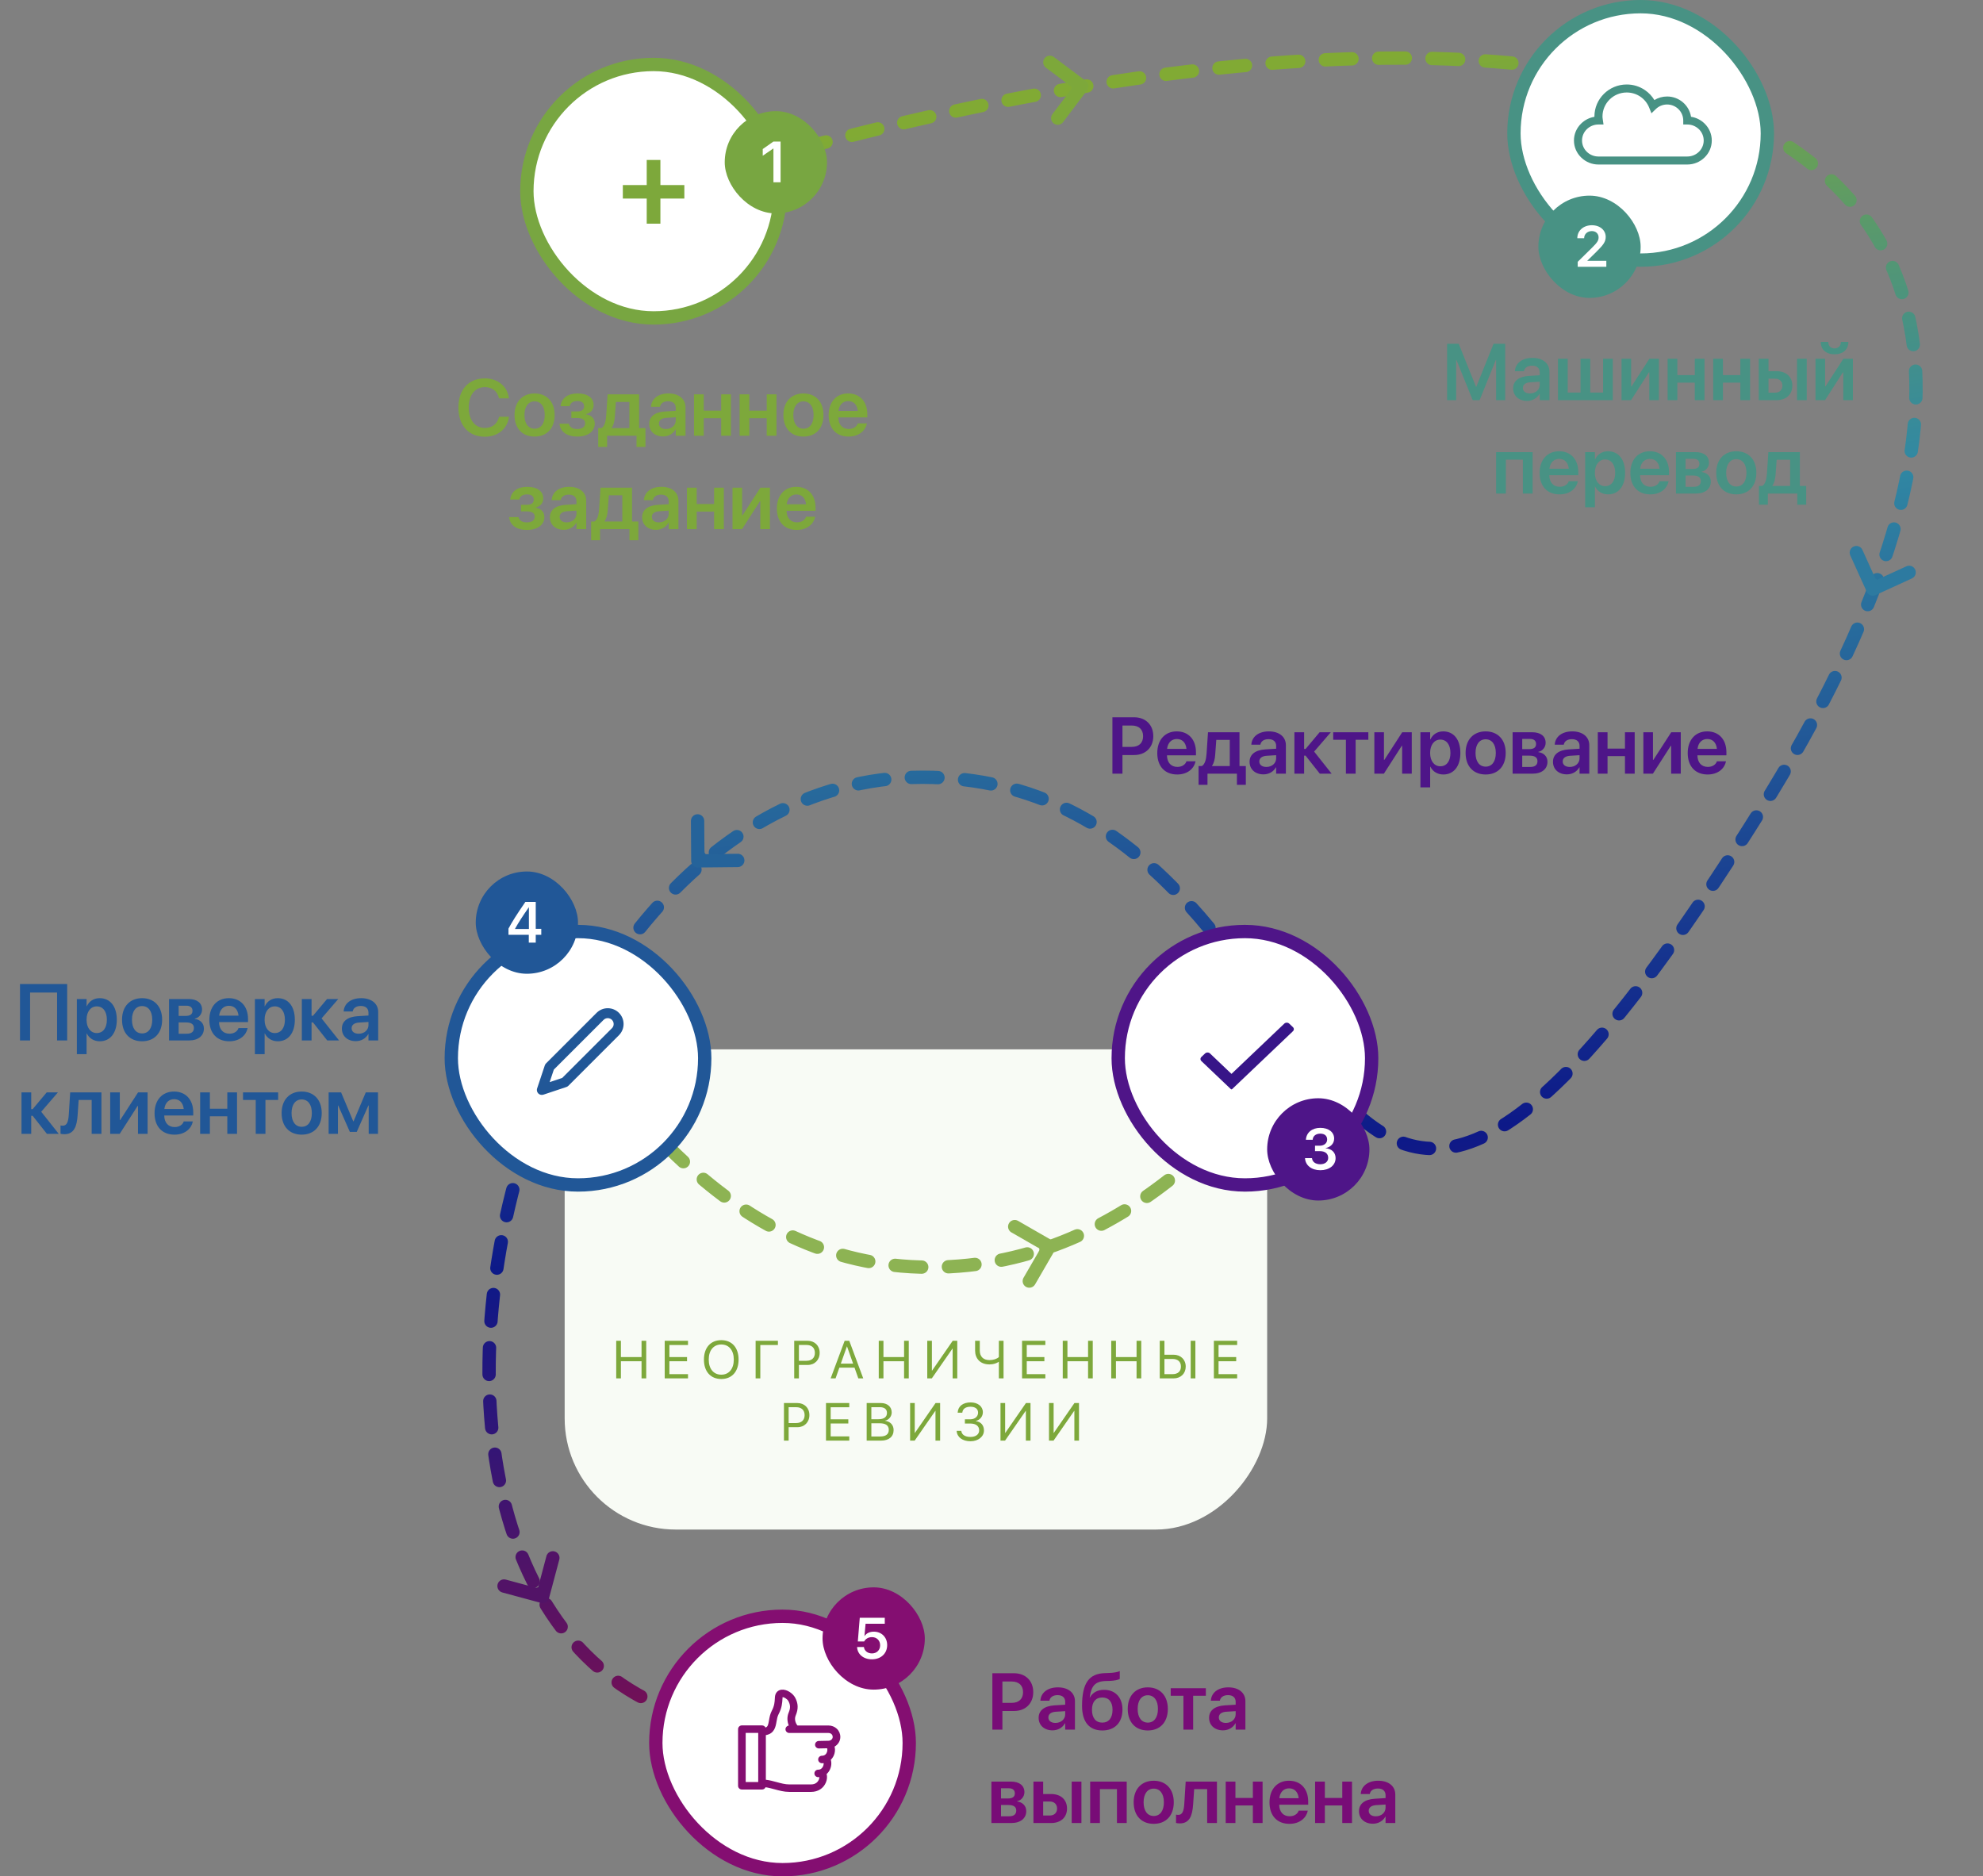 <svg width="446" height="422" viewBox="0 0 446 422" fill="none" xmlns="http://www.w3.org/2000/svg">
<rect x="0" y="0" width="446" height="422" fill="#808080" stroke="none"/>
<rect width="158" height="108" rx="25" transform="matrix(-1 0 0 1 285 236)" fill="#F8FBF5"/>
<path d="M178.926 388.804C64.926 393.804 104.926 174.804 207.426 174.804C309.926 174.804 286.353 357.609 395.926 182.304C505.5 7 340 -18 146.426 43.304" stroke="url(#paint0_linear)" stroke-width="3" stroke-linecap="round" stroke-linejoin="round" stroke-dasharray="6 6"/>
<path d="M296 231C283 245.5 256.235 285 209.206 285C162.176 285 138.088 242.01 127 231" stroke="#8DB353" stroke-width="3" stroke-linecap="round" stroke-linejoin="round" stroke-dasharray="6 6"/>
<rect x="118.5" y="14.5" width="57" height="57" rx="28.5" fill="white" stroke="#78A641" stroke-width="3"/>
<rect x="163" y="25" width="23" height="23" rx="11.5" fill="#78A641"/>
<rect x="147.5" y="363.5" width="57" height="57" rx="28.5" fill="white" stroke="#840E71" stroke-width="3"/>
<rect x="101.5" y="209.5" width="57" height="57" rx="28.5" fill="white" stroke="#215797" stroke-width="3"/>
<rect x="251.5" y="209.5" width="57" height="57" rx="28.5" fill="white" stroke="#4F1588" stroke-width="3"/>
<rect x="340.5" y="1.5" width="57" height="57" rx="28.5" fill="white" stroke="#489284" stroke-width="3"/>
<path d="M109.054 98.22C111.972 98.22 114.125 96.418 114.459 93.816L114.468 93.728H112.244L112.227 93.816C111.805 95.381 110.68 96.251 109.054 96.251C106.848 96.251 105.424 94.476 105.424 91.654V91.645C105.424 88.833 106.839 87.066 109.054 87.066C110.715 87.066 111.822 87.972 112.191 89.422L112.235 89.589H114.468L114.45 89.501C114.125 86.917 111.972 85.098 109.054 85.098C105.415 85.098 103.104 87.594 103.104 91.645V91.654C103.104 95.706 105.415 98.22 109.054 98.22ZM120.233 98.185C122.967 98.185 124.742 96.365 124.742 93.342V93.324C124.742 90.318 122.94 88.49 120.233 88.49C117.518 88.49 115.725 90.336 115.725 93.324V93.342C115.725 96.356 117.491 98.185 120.233 98.185ZM120.242 96.418C118.854 96.418 117.957 95.302 117.957 93.342V93.324C117.957 91.391 118.862 90.266 120.233 90.266C121.613 90.266 122.519 91.382 122.519 93.324V93.342C122.519 95.293 121.631 96.418 120.242 96.418ZM129.84 98.185C132.213 98.185 133.769 97.033 133.769 95.284V95.267C133.769 94.168 133.092 93.43 131.835 93.184V93.113C132.872 92.885 133.514 92.111 133.514 91.118V91.101C133.514 89.483 132.16 88.49 129.928 88.49C127.713 88.49 126.315 89.51 126.087 91.285L126.078 91.347H128.144L128.152 91.285C128.293 90.591 128.926 90.186 129.884 90.186C130.824 90.186 131.378 90.617 131.378 91.356V91.373C131.378 92.138 130.851 92.533 129.796 92.533H128.504V94.01H129.813C131.009 94.01 131.598 94.405 131.598 95.223V95.24C131.598 96.014 130.921 96.488 129.831 96.488C128.82 96.488 128.17 96.11 127.968 95.381L127.941 95.293H125.832L125.841 95.363C126.034 97.121 127.546 98.185 129.84 98.185ZM136.546 100.505V98H143.164V100.505H145.168V96.286H143.744V88.684H136.66L136.335 93.544C136.247 94.801 135.966 95.882 135.28 96.286H134.542V100.505H136.546ZM141.556 96.286H137.557V96.242C138.005 95.618 138.216 94.722 138.286 93.658L138.523 90.397H141.556V96.286ZM149.141 98.158C150.362 98.158 151.399 97.543 151.944 96.567H151.988V98H154.177V91.593C154.177 89.721 152.683 88.49 150.345 88.49C147.98 88.49 146.557 89.73 146.416 91.382L146.407 91.487H148.438L148.455 91.408C148.596 90.723 149.237 90.239 150.274 90.239C151.373 90.239 151.988 90.811 151.988 91.751V92.393L149.554 92.542C147.304 92.683 146.012 93.676 146.012 95.328V95.346C146.012 97.007 147.269 98.158 149.141 98.158ZM148.2 95.258V95.249C148.2 94.511 148.789 94.045 149.861 93.975L151.988 93.843V94.546C151.988 95.653 151.048 96.488 149.791 96.488C148.824 96.488 148.2 96.022 148.2 95.258ZM162.201 98H164.39V88.684H162.201V92.357H158.281V88.684H156.093V98H158.281V94.054H162.201V98ZM172.449 98H174.638V88.684H172.449V92.357H168.529V88.684H166.341V98H168.529V94.054H172.449V98ZM180.702 98.185C183.436 98.185 185.211 96.365 185.211 93.342V93.324C185.211 90.318 183.409 88.49 180.702 88.49C177.986 88.49 176.193 90.336 176.193 93.324V93.342C176.193 96.356 177.96 98.185 180.702 98.185ZM180.711 96.418C179.322 96.418 178.426 95.302 178.426 93.342V93.324C178.426 91.391 179.331 90.266 180.702 90.266C182.082 90.266 182.987 91.382 182.987 93.324V93.342C182.987 95.293 182.1 96.418 180.711 96.418ZM190.854 98.185C193.288 98.185 194.659 96.743 194.958 95.311L194.976 95.214H192.928L192.91 95.275C192.699 95.899 191.996 96.48 190.897 96.48C189.474 96.48 188.577 95.513 188.551 93.878H195.072V93.175C195.072 90.362 193.42 88.49 190.748 88.49C188.085 88.49 186.371 90.424 186.371 93.359V93.368C186.371 96.33 188.059 98.185 190.854 98.185ZM190.774 90.204C191.935 90.204 192.778 90.942 192.937 92.419H188.577C188.744 90.986 189.623 90.204 190.774 90.204ZM118.511 119.185C120.884 119.185 122.439 118.033 122.439 116.284V116.267C122.439 115.168 121.763 114.43 120.506 114.184V114.113C121.543 113.885 122.185 113.111 122.185 112.118V112.101C122.185 110.483 120.831 109.49 118.599 109.49C116.384 109.49 114.986 110.51 114.758 112.285L114.749 112.347H116.814L116.823 112.285C116.964 111.591 117.597 111.187 118.555 111.187C119.495 111.187 120.049 111.617 120.049 112.355V112.373C120.049 113.138 119.521 113.533 118.467 113.533H117.175V115.01H118.484C119.68 115.01 120.269 115.405 120.269 116.223V116.24C120.269 117.014 119.592 117.488 118.502 117.488C117.491 117.488 116.841 117.11 116.639 116.381L116.612 116.293H114.503L114.512 116.363C114.705 118.121 116.217 119.185 118.511 119.185ZM126.808 119.158C128.029 119.158 129.066 118.543 129.611 117.567H129.655V119H131.844V112.593C131.844 110.721 130.35 109.49 128.012 109.49C125.647 109.49 124.224 110.729 124.083 112.382L124.074 112.487H126.104L126.122 112.408C126.263 111.723 126.904 111.239 127.941 111.239C129.04 111.239 129.655 111.811 129.655 112.751V113.393L127.221 113.542C124.971 113.683 123.679 114.676 123.679 116.328V116.346C123.679 118.007 124.936 119.158 126.808 119.158ZM125.867 116.258V116.249C125.867 115.511 126.456 115.045 127.528 114.975L129.655 114.843V115.546C129.655 116.653 128.715 117.488 127.458 117.488C126.491 117.488 125.867 117.022 125.867 116.258ZM134.955 121.505V119H141.573V121.505H143.577V117.286H142.153V109.684H135.069L134.744 114.544C134.656 115.801 134.375 116.882 133.689 117.286H132.951V121.505H134.955ZM139.965 117.286H135.966V117.242C136.414 116.618 136.625 115.722 136.695 114.658L136.933 111.397H139.965V117.286ZM147.55 119.158C148.771 119.158 149.809 118.543 150.354 117.567H150.397V119H152.586V112.593C152.586 110.721 151.092 109.49 148.754 109.49C146.39 109.49 144.966 110.729 144.825 112.382L144.816 112.487H146.847L146.864 112.408C147.005 111.723 147.646 111.239 148.684 111.239C149.782 111.239 150.397 111.811 150.397 112.751V113.393L147.963 113.542C145.713 113.683 144.421 114.676 144.421 116.328V116.346C144.421 118.007 145.678 119.158 147.55 119.158ZM146.609 116.258V116.249C146.609 115.511 147.198 115.045 148.271 114.975L150.397 114.843V115.546C150.397 116.653 149.457 117.488 148.2 117.488C147.233 117.488 146.609 117.022 146.609 116.258ZM160.61 119H162.799V109.684H160.61V113.357H156.69V109.684H154.502V119H156.69V115.054H160.61V119ZM164.75 119H166.895L170.911 112.742H170.999V119H173.161V109.684H171.017L167 115.897H166.912V109.684H164.75V119ZM179.208 119.185C181.643 119.185 183.014 117.743 183.312 116.311L183.33 116.214H181.282L181.265 116.275C181.054 116.899 180.351 117.479 179.252 117.479C177.828 117.479 176.932 116.513 176.905 114.878H183.427V114.175C183.427 111.362 181.774 109.49 179.103 109.49C176.439 109.49 174.726 111.424 174.726 114.359V114.368C174.726 117.33 176.413 119.185 179.208 119.185ZM179.129 111.204C180.289 111.204 181.133 111.942 181.291 113.419H176.932C177.099 111.986 177.978 111.204 179.129 111.204Z" fill="#7DA83B"/>
<path d="M173.956 41H175.562V31.84H173.943L171.55 33.523V35.027L173.917 33.402H173.956V41Z" fill="white"/>
<rect x="346" y="44" width="23" height="23" rx="11.5" fill="#489284"/>
<path d="M354.756 53.576H356.292C356.292 52.643 357.042 51.97 358.032 51.97C358.939 51.97 359.542 52.58 359.542 53.379C359.542 54.065 359.276 54.522 358.083 55.696L354.845 58.883V60H361.282V58.661H357.01V58.629L359.028 56.648C360.628 55.074 361.142 54.363 361.142 53.278C361.142 51.805 359.898 50.656 358.032 50.656C356.127 50.656 354.756 51.869 354.756 53.576Z" fill="white"/>
<rect x="285" y="247" width="23" height="23" rx="11.5" fill="#4E1588"/>
<path d="M295.762 258.893H296.848C298.022 258.893 298.733 259.439 298.727 260.417C298.727 261.254 298.009 261.845 296.962 261.845C295.876 261.845 295.146 261.299 295.083 260.467H293.515C293.598 262.086 294.956 263.184 296.962 263.184C298.968 263.184 300.39 262.08 300.39 260.455C300.39 259.179 299.495 258.366 298.143 258.239V258.208C299.247 257.979 300.066 257.217 300.066 256.062C300.066 254.646 298.847 253.656 296.949 253.656C295.108 253.656 293.82 254.697 293.712 256.335H295.235C295.292 255.472 295.984 254.958 296.949 254.958C297.958 254.958 298.492 255.478 298.492 256.284C298.492 257.097 297.819 257.674 296.81 257.674H295.762V258.893Z" fill="white"/>
<rect x="107" y="196" width="23" height="23" rx="11.5" fill="#215797"/>
<path d="M118.933 212H120.495V210.242H121.739V208.896H120.495V202.84H118.165C116.178 205.729 115.156 207.354 114.363 208.845V210.242H118.933V212ZM115.835 208.89C116.565 207.557 117.454 206.179 118.933 204.059H118.958V208.934H115.835V208.89Z" fill="white"/>
<rect x="185" y="357" width="23" height="23" rx="11.5" fill="#840E71"/>
<path d="M196.095 373.184C198.126 373.184 199.536 371.876 199.536 369.979C199.536 368.233 198.279 366.963 196.533 366.963C195.613 366.963 194.857 367.325 194.458 367.941H194.426L194.68 365.18H198.996V363.84H193.372L192.934 369.166H194.362C194.711 368.544 195.327 368.195 196.114 368.195C197.193 368.195 197.955 368.95 197.955 370.023C197.955 371.102 197.2 371.857 196.108 371.857C195.143 371.857 194.407 371.28 194.305 370.423H192.769C192.839 372.048 194.21 373.184 196.095 373.184Z" fill="white"/>
<path d="M325.473 90H327.512V80.982H327.582L331.229 90H332.776L336.424 80.982H336.494V90H338.533V77.317H335.923L332.029 87.003H331.977L328.083 77.317H325.473V90ZM343.455 90.158C344.677 90.158 345.714 89.543 346.259 88.567H346.303V90H348.491V83.593C348.491 81.721 346.997 80.49 344.659 80.49C342.295 80.49 340.871 81.73 340.73 83.382L340.722 83.487H342.752L342.77 83.408C342.91 82.723 343.552 82.239 344.589 82.239C345.688 82.239 346.303 82.811 346.303 83.751V84.393L343.868 84.542C341.618 84.683 340.326 85.676 340.326 87.328V87.346C340.326 89.007 341.583 90.158 343.455 90.158ZM342.515 87.258V87.249C342.515 86.511 343.104 86.045 344.176 85.975L346.303 85.843V86.546C346.303 87.653 345.362 88.488 344.105 88.488C343.139 88.488 342.515 88.022 342.515 87.258ZM350.407 90H362.738V80.684H360.55V88.286H357.667V80.684H355.479V88.286H352.596V80.684H350.407V90ZM364.698 90H366.843L370.859 83.742H370.947V90H373.109V80.684H370.965L366.948 86.897H366.86V80.684H364.698V90ZM381.178 90H383.366V80.684H381.178V84.357H377.258V80.684H375.069V90H377.258V86.054H381.178V90ZM391.426 90H393.614V80.684H391.426V84.357H387.506V80.684H385.317V90H387.506V86.054H391.426V90ZM395.565 90H399.547C401.718 90 403.115 88.734 403.115 86.748V86.731C403.115 84.744 401.718 83.478 399.547 83.478H397.754V80.684H395.565V90ZM404.17 90H406.358V80.684H404.17V90ZM399.239 85.166C400.241 85.166 400.883 85.781 400.883 86.731V86.748C400.883 87.689 400.25 88.312 399.239 88.312H397.754V85.166H399.239ZM412.607 79.682C414.532 79.682 415.71 78.583 415.71 76.966V76.895H414.031V76.966C414.031 77.722 413.504 78.355 412.616 78.355C411.693 78.355 411.201 77.722 411.201 76.966V76.895H409.514V76.966C409.514 78.583 410.691 79.682 412.607 79.682ZM408.327 90H410.472L414.488 83.742H414.576V90H416.738V80.684H414.594L410.577 86.897H410.489V80.684H408.327V90ZM336.494 111H338.683V103.371H342.515V111H344.712V101.684H336.494V111ZM350.759 111.185C353.193 111.185 354.564 109.743 354.863 108.311L354.881 108.214H352.833L352.815 108.275C352.604 108.899 351.901 109.479 350.803 109.479C349.379 109.479 348.482 108.513 348.456 106.878H354.978V106.175C354.978 103.362 353.325 101.49 350.653 101.49C347.99 101.49 346.276 103.424 346.276 106.359V106.368C346.276 109.33 347.964 111.185 350.759 111.185ZM350.68 103.204C351.84 103.204 352.684 103.942 352.842 105.419H348.482C348.649 103.986 349.528 103.204 350.68 103.204ZM356.524 114.076H358.713V109.427H358.757C359.293 110.517 360.356 111.185 361.684 111.185C364.013 111.185 365.507 109.339 365.507 106.351V106.342C365.507 103.336 364.021 101.49 361.648 101.49C360.321 101.49 359.293 102.176 358.766 103.292H358.713V101.684H356.524V114.076ZM360.998 109.339C359.653 109.339 358.704 108.17 358.704 106.351V106.342C358.704 104.514 359.645 103.336 360.998 103.336C362.396 103.336 363.274 104.479 363.274 106.342V106.351C363.274 108.188 362.404 109.339 360.998 109.339ZM371.167 111.185C373.602 111.185 374.973 109.743 375.271 108.311L375.289 108.214H373.241L373.224 108.275C373.013 108.899 372.31 109.479 371.211 109.479C369.787 109.479 368.891 108.513 368.864 106.878H375.386V106.175C375.386 103.362 373.733 101.49 371.062 101.49C368.398 101.49 366.685 103.424 366.685 106.359V106.368C366.685 109.33 368.372 111.185 371.167 111.185ZM371.088 103.204C372.248 103.204 373.092 103.942 373.25 105.419H368.891C369.058 103.986 369.937 103.204 371.088 103.204ZM376.941 111H381.433C383.498 111 384.781 109.954 384.781 108.319V108.302C384.781 107.15 383.955 106.307 382.733 106.157V106.087C383.656 105.929 384.368 105.05 384.368 104.074V104.057C384.368 102.58 383.243 101.684 381.362 101.684H376.941V111ZM379.104 105.48V103.187H380.844C381.723 103.187 382.215 103.582 382.215 104.32V104.338C382.215 105.103 381.696 105.48 380.677 105.48H379.104ZM379.104 109.488V106.948H380.747C381.925 106.948 382.531 107.344 382.531 108.188V108.205C382.531 109.058 381.96 109.488 380.923 109.488H379.104ZM390.512 111.185C393.245 111.185 395.021 109.365 395.021 106.342V106.324C395.021 103.318 393.219 101.49 390.512 101.49C387.796 101.49 386.003 103.336 386.003 106.324V106.342C386.003 109.356 387.77 111.185 390.512 111.185ZM390.521 109.418C389.132 109.418 388.235 108.302 388.235 106.342V106.324C388.235 104.391 389.141 103.266 390.512 103.266C391.892 103.266 392.797 104.382 392.797 106.324V106.342C392.797 108.293 391.909 109.418 390.521 109.418ZM397.613 113.505V111H404.231V113.505H406.235V109.286H404.812V101.684H397.728L397.402 106.544C397.314 107.801 397.033 108.882 396.348 109.286H395.609V113.505H397.613ZM402.623 109.286H398.624V109.242C399.072 108.618 399.283 107.722 399.354 106.658L399.591 103.397H402.623V109.286Z" fill="#489284"/>
<path d="M223.195 389H225.454V384.808H228.073C230.648 384.808 232.389 383.103 232.389 380.571V380.554C232.389 378.014 230.648 376.317 228.073 376.317H223.195V389ZM227.52 378.172C229.146 378.172 230.095 379.042 230.095 380.562V380.58C230.095 382.101 229.146 382.979 227.52 382.979H225.454V378.172H227.52ZM236.73 389.158C237.952 389.158 238.989 388.543 239.534 387.567H239.578V389H241.767V382.593C241.767 380.721 240.272 379.49 237.935 379.49C235.57 379.49 234.146 380.729 234.006 382.382L233.997 382.487H236.027L236.045 382.408C236.186 381.723 236.827 381.239 237.864 381.239C238.963 381.239 239.578 381.811 239.578 382.751V383.393L237.144 383.542C234.894 383.683 233.602 384.676 233.602 386.328V386.346C233.602 388.007 234.858 389.158 236.73 389.158ZM235.79 386.258V386.249C235.79 385.511 236.379 385.045 237.451 384.975L239.578 384.843V385.546C239.578 386.653 238.638 387.488 237.381 387.488C236.414 387.488 235.79 387.022 235.79 386.258ZM247.945 389.185C250.731 389.185 252.454 387.4 252.454 384.491V384.474C252.454 381.767 250.828 380.044 248.323 380.044C246.82 380.044 245.722 380.668 245.133 381.775H245.089L245.106 381.652C245.449 379.218 246.258 378.154 248.631 378.066L249.536 378.04C250.608 378.005 251.522 377.82 251.848 377.583V375.834C251.32 376.08 250.406 376.229 249.404 376.256L248.455 376.291C244.983 376.414 243.366 378.462 243.366 383.639V383.656C243.366 387.295 244.992 389.185 247.945 389.185ZM247.91 387.418C246.451 387.418 245.599 386.372 245.599 384.526V384.509C245.599 382.76 246.451 381.767 247.91 381.767C249.369 381.767 250.222 382.76 250.222 384.509V384.526C250.222 386.372 249.369 387.418 247.91 387.418ZM258.149 389.185C260.883 389.185 262.658 387.365 262.658 384.342V384.324C262.658 381.318 260.856 379.49 258.149 379.49C255.434 379.49 253.641 381.336 253.641 384.324V384.342C253.641 387.356 255.407 389.185 258.149 389.185ZM258.158 387.418C256.77 387.418 255.873 386.302 255.873 384.342V384.324C255.873 382.391 256.778 381.266 258.149 381.266C259.529 381.266 260.435 382.382 260.435 384.324V384.342C260.435 386.293 259.547 387.418 258.158 387.418ZM271.21 379.684H263.309V381.38H266.165V389H268.354V381.38H271.21V379.684ZM275.068 389.158C276.29 389.158 277.327 388.543 277.872 387.567H277.916V389H280.104V382.593C280.104 380.721 278.61 379.49 276.272 379.49C273.908 379.49 272.484 380.729 272.344 382.382L272.335 382.487H274.365L274.383 382.408C274.523 381.723 275.165 381.239 276.202 381.239C277.301 381.239 277.916 381.811 277.916 382.751V383.393L275.481 383.542C273.231 383.683 271.939 384.676 271.939 386.328V386.346C271.939 388.007 273.196 389.158 275.068 389.158ZM274.128 386.258V386.249C274.128 385.511 274.717 385.045 275.789 384.975L277.916 384.843V385.546C277.916 386.653 276.976 387.488 275.719 387.488C274.752 387.488 274.128 387.022 274.128 386.258ZM222.976 410H227.467C229.532 410 230.815 408.954 230.815 407.319V407.302C230.815 406.15 229.989 405.307 228.768 405.157V405.087C229.69 404.929 230.402 404.05 230.402 403.074V403.057C230.402 401.58 229.277 400.684 227.396 400.684H222.976V410ZM225.138 404.48V402.187H226.878C227.757 402.187 228.249 402.582 228.249 403.32V403.338C228.249 404.103 227.73 404.48 226.711 404.48H225.138ZM225.138 408.488V405.948H226.781C227.959 405.948 228.565 406.344 228.565 407.188V407.205C228.565 408.058 227.994 408.488 226.957 408.488H225.138ZM232.433 410H236.414C238.585 410 239.982 408.734 239.982 406.748V406.73C239.982 404.744 238.585 403.479 236.414 403.479H234.621V400.684H232.433V410ZM241.037 410H243.226V400.684H241.037V410ZM236.106 405.166C237.108 405.166 237.75 405.781 237.75 406.73V406.748C237.75 407.688 237.117 408.312 236.106 408.312H234.621V405.166H236.106ZM245.194 410H247.383V402.371H251.215V410H253.412V400.684H245.194V410ZM259.485 410.185C262.219 410.185 263.994 408.365 263.994 405.342V405.324C263.994 402.318 262.192 400.49 259.485 400.49C256.77 400.49 254.977 402.336 254.977 405.324V405.342C254.977 408.356 256.743 410.185 259.485 410.185ZM259.494 408.418C258.105 408.418 257.209 407.302 257.209 405.342V405.324C257.209 403.391 258.114 402.266 259.485 402.266C260.865 402.266 261.771 403.382 261.771 405.324V405.342C261.771 407.293 260.883 408.418 259.494 408.418ZM268.354 405.764L268.582 402.38H271.509V410H273.706V400.684H266.675L266.367 405.605C266.262 407.293 265.945 408.172 265.005 408.172C264.768 408.172 264.592 408.137 264.504 408.11V409.982C264.645 410.026 264.935 410.088 265.339 410.088C267.527 410.088 268.178 408.409 268.354 405.764ZM281.783 410H283.972V400.684H281.783V404.357H277.863V400.684H275.675V410H277.863V406.054H281.783V410ZM290.01 410.185C292.444 410.185 293.815 408.743 294.114 407.311L294.132 407.214H292.084L292.066 407.275C291.855 407.899 291.152 408.479 290.054 408.479C288.63 408.479 287.733 407.513 287.707 405.878H294.229V405.175C294.229 402.362 292.576 400.49 289.904 400.49C287.241 400.49 285.527 402.424 285.527 405.359V405.368C285.527 408.33 287.215 410.185 290.01 410.185ZM289.931 402.204C291.091 402.204 291.935 402.942 292.093 404.419H287.733C287.9 402.986 288.779 402.204 289.931 402.204ZM301.893 410H304.081V400.684H301.893V404.357H297.973V400.684H295.784V410H297.973V406.054H301.893V410ZM308.783 410.158C310.005 410.158 311.042 409.543 311.587 408.567H311.631V410H313.819V403.593C313.819 401.721 312.325 400.49 309.987 400.49C307.623 400.49 306.199 401.729 306.059 403.382L306.05 403.487H308.08L308.098 403.408C308.238 402.723 308.88 402.239 309.917 402.239C311.016 402.239 311.631 402.811 311.631 403.751V404.393L309.196 404.542C306.946 404.683 305.654 405.676 305.654 407.328V407.346C305.654 409.007 306.911 410.158 308.783 410.158ZM307.843 407.258V407.249C307.843 406.511 308.432 406.045 309.504 405.975L311.631 405.843V406.546C311.631 407.653 310.69 408.488 309.434 408.488C308.467 408.488 307.843 408.022 307.843 407.258Z" fill="#780C77"/>
<path d="M250.195 174H252.454V169.808H255.073C257.648 169.808 259.389 168.103 259.389 165.571V165.554C259.389 163.014 257.648 161.317 255.073 161.317H250.195V174ZM254.52 163.172C256.146 163.172 257.095 164.042 257.095 165.562V165.58C257.095 167.101 256.146 167.979 254.52 167.979H252.454V163.172H254.52ZM264.768 174.185C267.202 174.185 268.573 172.743 268.872 171.311L268.89 171.214H266.842L266.824 171.275C266.613 171.899 265.91 172.479 264.812 172.479C263.388 172.479 262.491 171.513 262.465 169.878H268.986V169.175C268.986 166.362 267.334 164.49 264.662 164.49C261.999 164.49 260.285 166.424 260.285 169.359V169.368C260.285 172.33 261.973 174.185 264.768 174.185ZM264.688 166.204C265.849 166.204 266.692 166.942 266.851 168.419H262.491C262.658 166.986 263.537 166.204 264.688 166.204ZM271.579 176.505V174H278.197V176.505H280.201V172.286H278.777V164.684H271.693L271.368 169.544C271.28 170.801 270.999 171.882 270.313 172.286H269.575V176.505H271.579ZM276.589 172.286H272.59V172.242C273.038 171.618 273.249 170.722 273.319 169.658L273.557 166.397H276.589V172.286ZM284.174 174.158C285.396 174.158 286.433 173.543 286.978 172.567H287.021V174H289.21V167.593C289.21 165.721 287.716 164.49 285.378 164.49C283.014 164.49 281.59 165.729 281.449 167.382L281.44 167.487H283.471L283.488 167.408C283.629 166.723 284.271 166.239 285.308 166.239C286.406 166.239 287.021 166.811 287.021 167.751V168.393L284.587 168.542C282.337 168.683 281.045 169.676 281.045 171.328V171.346C281.045 173.007 282.302 174.158 284.174 174.158ZM283.233 171.258V171.249C283.233 170.511 283.822 170.045 284.895 169.975L287.021 169.843V170.546C287.021 171.653 286.081 172.488 284.824 172.488C283.857 172.488 283.233 172.022 283.233 171.258ZM293.64 169.948L296.839 174H299.502L295.564 169.034L299.317 164.684H296.795L293.64 168.445H293.314V164.684H291.126V174H293.314V169.948H293.64ZM307.755 164.684H299.854V166.38H302.71V174H304.898V166.38H307.755V164.684ZM309.108 174H311.253L315.27 167.742H315.357V174H317.52V164.684H315.375L311.358 170.897H311.271V164.684H309.108V174ZM319.471 177.076H321.659V172.427H321.703C322.239 173.517 323.303 174.185 324.63 174.185C326.959 174.185 328.453 172.339 328.453 169.351V169.342C328.453 166.336 326.968 164.49 324.595 164.49C323.268 164.49 322.239 165.176 321.712 166.292H321.659V164.684H319.471V177.076ZM323.944 172.339C322.6 172.339 321.65 171.17 321.65 169.351V169.342C321.65 167.514 322.591 166.336 323.944 166.336C325.342 166.336 326.221 167.479 326.221 169.342V169.351C326.221 171.188 325.351 172.339 323.944 172.339ZM334.14 174.185C336.873 174.185 338.648 172.365 338.648 169.342V169.324C338.648 166.318 336.847 164.49 334.14 164.49C331.424 164.49 329.631 166.336 329.631 169.324V169.342C329.631 172.356 331.397 174.185 334.14 174.185ZM334.148 172.418C332.76 172.418 331.863 171.302 331.863 169.342V169.324C331.863 167.391 332.769 166.266 334.14 166.266C335.52 166.266 336.425 167.382 336.425 169.324V169.342C336.425 171.293 335.537 172.418 334.148 172.418ZM340.204 174H344.695C346.761 174 348.044 172.954 348.044 171.319V171.302C348.044 170.15 347.218 169.307 345.996 169.157V169.087C346.919 168.929 347.631 168.05 347.631 167.074V167.057C347.631 165.58 346.506 164.684 344.625 164.684H340.204V174ZM342.366 168.48V166.187H344.106C344.985 166.187 345.478 166.582 345.478 167.32V167.338C345.478 168.103 344.959 168.48 343.939 168.48H342.366ZM342.366 172.488V169.948H344.01C345.188 169.948 345.794 170.344 345.794 171.188V171.205C345.794 172.058 345.223 172.488 344.186 172.488H342.366ZM352.412 174.158C353.634 174.158 354.671 173.543 355.216 172.567H355.26V174H357.448V167.593C357.448 165.721 355.954 164.49 353.616 164.49C351.252 164.49 349.828 165.729 349.688 167.382L349.679 167.487H351.709L351.727 167.408C351.867 166.723 352.509 166.239 353.546 166.239C354.645 166.239 355.26 166.811 355.26 167.751V168.393L352.825 168.542C350.575 168.683 349.283 169.676 349.283 171.328V171.346C349.283 173.007 350.54 174.158 352.412 174.158ZM351.472 171.258V171.249C351.472 170.511 352.061 170.045 353.133 169.975L355.26 169.843V170.546C355.26 171.653 354.319 172.488 353.062 172.488C352.096 172.488 351.472 172.022 351.472 171.258ZM365.473 174H367.661V164.684H365.473V168.357H361.553V164.684H359.364V174H361.553V170.054H365.473V174ZM369.612 174H371.757L375.773 167.742H375.861V174H378.023V164.684H375.879L371.862 170.897H371.774V164.684H369.612V174ZM384.07 174.185C386.505 174.185 387.876 172.743 388.175 171.311L388.192 171.214H386.145L386.127 171.275C385.916 171.899 385.213 172.479 384.114 172.479C382.69 172.479 381.794 171.513 381.768 169.878H388.289V169.175C388.289 166.362 386.637 164.49 383.965 164.49C381.302 164.49 379.588 166.424 379.588 169.359V169.368C379.588 172.33 381.275 174.185 384.07 174.185ZM383.991 166.204C385.151 166.204 385.995 166.942 386.153 168.419H381.794C381.961 166.986 382.84 166.204 383.991 166.204Z" fill="#4E1588"/>
<path d="M15.107 234V221.317H4.499V234H6.767V223.225H12.84V234H15.107ZM17.287 237.076H19.476V232.427H19.52C20.056 233.517 21.119 234.185 22.446 234.185C24.775 234.185 26.27 232.339 26.27 229.351V229.342C26.27 226.336 24.784 224.49 22.411 224.49C21.084 224.49 20.056 225.176 19.528 226.292H19.476V224.684H17.287V237.076ZM21.761 232.339C20.416 232.339 19.467 231.17 19.467 229.351V229.342C19.467 227.514 20.407 226.336 21.761 226.336C23.158 226.336 24.037 227.479 24.037 229.342V229.351C24.037 231.188 23.167 232.339 21.761 232.339ZM31.956 234.185C34.69 234.185 36.465 232.365 36.465 229.342V229.324C36.465 226.318 34.663 224.49 31.956 224.49C29.24 224.49 27.447 226.336 27.447 229.324V229.342C27.447 232.356 29.214 234.185 31.956 234.185ZM31.965 232.418C30.576 232.418 29.68 231.302 29.68 229.342V229.324C29.68 227.391 30.585 226.266 31.956 226.266C33.336 226.266 34.241 227.382 34.241 229.324V229.342C34.241 231.293 33.353 232.418 31.965 232.418ZM38.02 234H42.512C44.577 234 45.86 232.954 45.86 231.319V231.302C45.86 230.15 45.034 229.307 43.812 229.157V229.087C44.735 228.929 45.447 228.05 45.447 227.074V227.057C45.447 225.58 44.322 224.684 42.441 224.684H38.02V234ZM40.183 228.48V226.187H41.923C42.802 226.187 43.294 226.582 43.294 227.32V227.338C43.294 228.103 42.775 228.48 41.756 228.48H40.183ZM40.183 232.488V229.948H41.826C43.004 229.948 43.61 230.344 43.61 231.188V231.205C43.61 232.058 43.039 232.488 42.002 232.488H40.183ZM51.565 234.185C53.999 234.185 55.37 232.743 55.669 231.311L55.687 231.214H53.639L53.621 231.275C53.41 231.899 52.707 232.479 51.608 232.479C50.185 232.479 49.288 231.513 49.262 229.878H55.783V229.175C55.783 226.362 54.131 224.49 51.459 224.49C48.796 224.49 47.082 226.424 47.082 229.359V229.368C47.082 232.33 48.77 234.185 51.565 234.185ZM51.485 226.204C52.645 226.204 53.489 226.942 53.648 228.419H49.288C49.455 226.986 50.334 226.204 51.485 226.204ZM57.33 237.076H59.519V232.427H59.562C60.099 233.517 61.162 234.185 62.489 234.185C64.818 234.185 66.312 232.339 66.312 229.351V229.342C66.312 226.336 64.827 224.49 62.454 224.49C61.127 224.49 60.099 225.176 59.571 226.292H59.519V224.684H57.33V237.076ZM61.804 232.339C60.459 232.339 59.51 231.17 59.51 229.351V229.342C59.51 227.514 60.45 226.336 61.804 226.336C63.201 226.336 64.08 227.479 64.08 229.342V229.351C64.08 231.188 63.21 232.339 61.804 232.339ZM70.399 229.948L73.599 234H76.262L72.324 229.034L76.077 224.684H73.555L70.399 228.445H70.074V224.684H67.886V234H70.074V229.948H70.399ZM80.023 234.158C81.245 234.158 82.282 233.543 82.827 232.567H82.871V234H85.06V227.593C85.06 225.721 83.565 224.49 81.228 224.49C78.863 224.49 77.439 225.729 77.299 227.382L77.29 227.487H79.32L79.338 227.408C79.478 226.723 80.12 226.239 81.157 226.239C82.256 226.239 82.871 226.811 82.871 227.751V228.393L80.436 228.542C78.186 228.683 76.894 229.676 76.894 231.328V231.346C76.894 233.007 78.151 234.158 80.023 234.158ZM79.083 231.258V231.249C79.083 230.511 79.672 230.045 80.744 229.975L82.871 229.843V230.546C82.871 231.653 81.931 232.488 80.674 232.488C79.707 232.488 79.083 232.022 79.083 231.258ZM7.347 250.948L10.546 255H13.209L9.271 250.034L13.024 245.684H10.502L7.347 249.445H7.021V245.684H4.833V255H7.021V250.948H7.347ZM17.463 250.764L17.691 247.38H20.618V255H22.815V245.684H15.784L15.477 250.605C15.371 252.293 15.055 253.172 14.114 253.172C13.877 253.172 13.701 253.137 13.613 253.11V254.982C13.754 255.026 14.044 255.088 14.448 255.088C16.637 255.088 17.287 253.409 17.463 250.764ZM24.784 255H26.929L30.945 248.742H31.033V255H33.195V245.684H31.051L27.034 251.897H26.946V245.684H24.784V255ZM39.242 255.185C41.677 255.185 43.048 253.743 43.347 252.311L43.364 252.214H41.316L41.299 252.275C41.088 252.899 40.385 253.479 39.286 253.479C37.862 253.479 36.966 252.513 36.94 250.878H43.461V250.175C43.461 247.362 41.809 245.49 39.137 245.49C36.474 245.49 34.76 247.424 34.76 250.359V250.368C34.76 253.33 36.447 255.185 39.242 255.185ZM39.163 247.204C40.323 247.204 41.167 247.942 41.325 249.419H36.966C37.133 247.986 38.012 247.204 39.163 247.204ZM51.125 255H53.313V245.684H51.125V249.357H47.205V245.684H45.017V255H47.205V251.054H51.125V255ZM62.56 245.684H54.658V247.38H57.515V255H59.703V247.38H62.56V245.684ZM67.851 255.185C70.584 255.185 72.359 253.365 72.359 250.342V250.324C72.359 247.318 70.558 245.49 67.851 245.49C65.135 245.49 63.342 247.336 63.342 250.324V250.342C63.342 253.356 65.108 255.185 67.851 255.185ZM67.859 253.418C66.471 253.418 65.574 252.302 65.574 250.342V250.324C65.574 248.391 66.48 247.266 67.851 247.266C69.231 247.266 70.136 248.382 70.136 250.324V250.342C70.136 252.293 69.248 253.418 67.859 253.418ZM76.007 255V248.628H76.068L78.688 254.569H80.234L82.853 248.628H82.924V255H85.016V245.684H82.265L79.522 252.188H79.452L76.719 245.684H73.915V255H76.007Z" fill="#215797"/>
<path d="M139.032 227.968C138.412 227.348 137.571 227 136.694 227C135.816 226.997 134.974 227.346 134.356 227.969L122.98 239.344C122.886 239.439 122.814 239.555 122.772 239.682L121.044 244.863C120.894 245.316 121.138 245.805 121.591 245.956C121.679 245.985 121.771 246 121.863 246C121.956 246 122.048 245.985 122.136 245.956L127.318 244.229C127.445 244.186 127.561 244.115 127.656 244.02L139.031 232.644C140.323 231.353 140.323 229.26 139.032 227.968ZM137.81 231.424L126.583 242.651L123.229 243.771L124.345 240.421L135.577 229.194C136.194 228.577 137.195 228.578 137.811 229.196C138.105 229.491 138.271 229.89 138.272 230.307C138.273 230.726 138.107 231.128 137.81 231.424Z" fill="#215797" stroke="#215797" stroke-width="0.5"/>
<path d="M240.636 18.955L240.636 18.955L240.641 18.959L241.257 19.398L241.242 20.022L240.861 20.582L236.901 25.822C236.485 26.372 236.595 27.154 237.147 27.568C237.698 27.981 238.481 27.87 238.897 27.321L244.313 20.153C244.729 19.603 244.619 18.821 244.067 18.407L236.881 13.02C236.33 12.606 235.547 12.717 235.131 13.267C234.715 13.817 234.826 14.599 235.377 15.012L235.527 14.812L235.377 15.012L240.636 18.955Z" fill="#7DA83A" stroke="#7DA83B" stroke-width="0.5"/>
<path d="M422.895 130.33L422.895 130.33L422.89 130.332L422.21 130.663L421.668 130.353L421.359 129.75L418.648 123.767C418.363 123.139 417.624 122.862 416.997 123.149C416.37 123.436 416.093 124.177 416.378 124.804L420.086 132.987C420.37 133.616 421.11 133.893 421.737 133.606L429.904 129.867C430.53 129.581 430.807 128.84 430.523 128.212C430.238 127.584 429.499 127.307 428.872 127.594L428.976 127.822L428.872 127.594L422.895 130.33Z" fill="#2D7AA0" stroke="#2D7AA0" stroke-width="0.5"/>
<path d="M159.353 192.332L159.353 192.332L159.347 192.332L158.591 192.358L158.223 191.854L158.185 191.177L158.143 184.609C158.138 183.92 157.575 183.366 156.886 183.373C156.197 183.38 155.642 183.944 155.647 184.633L155.705 193.617C155.71 194.307 156.273 194.86 156.962 194.853L165.944 194.76C166.632 194.753 167.187 194.189 167.182 193.5C167.178 192.811 166.615 192.257 165.925 192.264L165.928 192.514L165.925 192.264L159.353 192.332Z" fill="#25639A" stroke="#25639A" stroke-width="0.5"/>
<path d="M233.296 280.225L233.296 280.225L233.301 280.227L233.966 280.589L234.027 281.21L233.716 281.812L230.421 287.494C230.075 288.09 230.279 288.853 230.877 289.197C231.474 289.54 232.238 289.335 232.584 288.739L237.091 280.968C237.437 280.371 237.233 279.609 236.635 279.265L228.849 274.788C228.252 274.445 227.488 274.649 227.142 275.245C226.796 275.842 227 276.605 227.598 276.949L227.723 276.732L227.598 276.949L233.296 280.225Z" fill="#8DB353" stroke="#8DB353" stroke-width="0.5"/>
<path d="M121.45 356.391L121.45 356.391L121.449 356.397L121.272 357.132L120.688 357.352L120.025 357.208L113.685 355.495C113.019 355.315 112.335 355.71 112.158 356.376C111.981 357.042 112.376 357.727 113.041 357.907L121.714 360.249C122.38 360.429 123.064 360.035 123.241 359.368L125.55 350.688C125.728 350.023 125.332 349.338 124.667 349.158C124.001 348.978 123.317 349.373 123.14 350.039L123.381 350.104L123.14 350.039L121.45 356.391Z" fill="#521367" stroke="#521367" stroke-width="0.5"/>
<path d="M138.595 310H139.649V306.15H144.29V310H145.345V301.545H144.29V305.201H139.649V301.545H138.595V310ZM149.502 310H154.741V309.051H150.557V306.145H154.524V305.207H150.557V302.494H154.741V301.545H149.502V310ZM162.227 310.141C164.623 310.141 166.117 308.459 166.117 305.775V305.764C166.117 303.086 164.617 301.404 162.227 301.404C159.83 301.404 158.324 303.086 158.324 305.764V305.775C158.324 308.459 159.824 310.141 162.227 310.141ZM162.227 309.168C160.492 309.168 159.402 307.855 159.402 305.775V305.764C159.402 303.684 160.498 302.377 162.227 302.377C163.949 302.377 165.039 303.689 165.039 305.764V305.775C165.039 307.838 163.967 309.168 162.227 309.168ZM171.002 310V302.494H174.962V301.545H169.947V310H171.002ZM178.628 310H179.683V306.982H181.64C183.228 306.982 184.353 305.863 184.353 304.258V304.246C184.353 302.641 183.228 301.545 181.64 301.545H178.628V310ZM181.37 302.482C182.577 302.482 183.275 303.145 183.275 304.258V304.27C183.275 305.383 182.577 306.045 181.37 306.045H179.683V302.482H181.37ZM186.823 310H187.93L188.786 307.58H192.19L193.046 310H194.153L191.012 301.545H189.97L186.823 310ZM190.479 302.811H190.503L191.874 306.684H189.108L190.479 302.811ZM197.643 310H198.698V306.15H203.338V310H204.393V301.545H203.338V305.201H198.698V301.545H197.643V310ZM208.551 310H209.576L214.223 303.303H214.258V310H215.301V301.545H214.275L209.629 308.266H209.594V301.545H208.551V310ZM224.656 310H225.711V301.545H224.656V305.207C224.216 305.617 223.431 305.887 222.541 305.887C221.134 305.887 220.367 305.066 220.367 303.76V301.545H219.312V303.754C219.312 305.482 220.408 306.859 222.546 306.859C223.449 306.859 224.14 306.602 224.632 306.273H224.656V310ZM229.874 310H235.112V309.051H230.929V306.145H234.896V305.207H230.929V302.494H235.112V301.545H229.874V310ZM239.024 310H240.079V306.15H244.72V310H245.774V301.545H244.72V305.201H240.079V301.545H239.024V310ZM249.932 310H250.987V306.15H255.627V310H256.682V301.545H255.627V305.201H250.987V301.545H249.932V310ZM260.84 310H263.975C265.568 310 266.682 308.904 266.682 307.352V307.34C266.682 305.781 265.557 304.68 263.963 304.68H261.895V301.545H260.84V310ZM267.801 310H268.855V301.545H267.801V310ZM263.699 305.629C264.906 305.629 265.604 306.25 265.604 307.34V307.352C265.604 308.436 264.912 309.051 263.699 309.051H261.895V305.629H263.699ZM273.013 310H278.252V309.051H274.068V306.145H278.035V305.207H274.068V302.494H278.252V301.545H273.013V310ZM176.32 324H177.374V320.982H179.331C180.919 320.982 182.044 319.863 182.044 318.258V318.246C182.044 316.641 180.919 315.545 179.331 315.545H176.32V324ZM179.062 316.482C180.269 316.482 180.966 317.145 180.966 318.258V318.27C180.966 319.383 180.269 320.045 179.062 320.045H177.374V316.482H179.062ZM185.774 324H191.012V323.051H186.829V320.145H190.796V319.207H186.829V316.494H191.012V315.545H185.774V324ZM194.924 324H198.118C199.916 324 200.983 323.115 200.983 321.627V321.615C200.983 320.496 200.245 319.676 199.026 319.535V319.512C199.899 319.389 200.555 318.539 200.555 317.666V317.654C200.555 316.389 199.577 315.545 198.129 315.545H194.924V324ZM197.889 316.477C198.909 316.477 199.489 316.934 199.489 317.766V317.777C199.489 318.691 198.809 319.189 197.561 319.189H195.979V316.477H197.889ZM197.86 320.098C199.207 320.098 199.899 320.596 199.899 321.574V321.586C199.899 322.559 199.225 323.068 197.959 323.068H195.979V320.098H197.86ZM204.695 324H205.721L210.367 317.303H210.402V324H211.445V315.545H210.42L205.773 322.266H205.738V315.545H204.695V324ZM217.015 320.156H218.24C219.5 320.156 220.226 320.725 220.226 321.686V321.697C220.226 322.588 219.459 323.168 218.281 323.168C217.086 323.168 216.318 322.688 216.212 321.844L216.207 321.797H215.164L215.17 321.873C215.275 323.227 216.47 324.141 218.293 324.141C220.009 324.141 221.304 323.092 221.304 321.727V321.715C221.304 320.572 220.625 319.764 219.5 319.617V319.57C220.425 319.342 221.058 318.551 221.058 317.613V317.602C221.058 316.312 219.933 315.404 218.31 315.404C216.611 315.404 215.498 316.242 215.398 317.631L215.392 317.713H216.435L216.447 317.625C216.552 316.84 217.209 316.377 218.269 316.377C219.353 316.377 219.98 316.875 219.98 317.695V317.707C219.98 318.586 219.271 319.207 218.193 319.207H217.015V320.156ZM225.023 324H226.048L230.695 317.303H230.73V324H231.773V315.545H230.747L226.101 322.266H226.066V315.545H225.023V324ZM235.93 324H236.956L241.602 317.303H241.637V324H242.68V315.545H241.655L237.009 322.266H236.973V315.545H235.93V324Z" fill="#7DA83B"/>
<path d="M148.531 44.656H153.918V41.621H148.531V35.975H145.455V41.621H140.082V44.656H145.455V50.303H148.531V44.656Z" fill="#7DA83B"/>
<path d="M277.462 245.31L277.461 245.311C277.338 245.429 277.164 245.5 276.977 245.5C276.79 245.5 276.615 245.429 276.492 245.311L276.491 245.31L269.861 238.998L269.861 238.998C269.38 238.54 269.38 237.808 269.86 237.351L269.861 237.351L270.691 236.561C271.186 236.089 271.998 236.089 272.493 236.561C272.493 236.561 272.493 236.561 272.493 236.561L276.632 240.501L276.977 240.829L277.322 240.501L288.507 229.853C289.003 229.382 289.815 229.382 290.309 229.853L290.309 229.853L291.139 230.644L291.139 230.644C291.62 231.102 291.62 231.834 291.139 232.29L291.139 232.291L277.462 245.31Z" fill="#371588" stroke="white"/>
<path d="M172.166 388.528C172.028 388.243 171.733 388.046 171.391 388.046H166.858C166.384 388.046 166 388.423 166 388.888V401.627C166 402.092 166.384 402.469 166.858 402.469H171.391C171.747 402.469 172.052 402.257 172.182 401.954C172.836 402.044 173.509 402.227 174.211 402.417C175.265 402.704 176.356 403 177.489 403H182.442C183.973 403 185.213 402.204 185.76 400.87C186.027 400.22 186.074 399.545 185.918 398.981C186.203 398.729 186.443 398.417 186.625 398.052C186.994 397.312 187.068 396.479 186.859 395.779C187.249 395.409 187.54 394.921 187.692 394.346C187.834 393.808 187.831 393.277 187.705 392.818C188.479 392.371 189 391.56 189 390.646C189 389.929 188.715 389.268 188.199 388.785C187.702 388.322 187.041 388.067 186.338 388.067L179.356 388.067C178.826 387.414 178.661 386.528 178.963 385.815C179.583 384.352 179.544 383.113 178.839 381.799C178.315 380.824 176.906 379.853 175.722 380.019C175.007 380.119 174.489 380.615 174.337 381.346C174.292 381.561 174.28 381.793 174.266 382.062C174.231 382.726 174.183 383.635 173.599 384.732C173.203 385.476 173.071 386.241 172.955 386.916C172.788 387.883 172.707 388.349 172.166 388.528ZM167.716 389.729H170.533V400.786H167.716V389.729ZM174.647 387.197C174.747 386.618 174.85 386.019 175.12 385.511C175.877 384.088 175.941 382.875 175.98 382.149C175.99 381.956 175.999 381.774 176.019 381.682C176.019 381.681 176.019 381.681 176.019 381.68C176.317 381.684 177.049 382.078 177.321 382.584C177.79 383.459 177.806 384.16 177.379 385.17C176.993 386.08 177.022 387.137 177.403 388.076C176.986 388.133 176.664 388.484 176.664 388.909C176.664 389.373 177.049 389.75 177.522 389.75L186.338 389.75C186.599 389.75 186.84 389.84 187.015 390.005C187.138 390.119 187.284 390.323 187.284 390.646C187.284 391.097 186.862 391.487 186.363 391.498L184.155 391.545C183.681 391.555 183.305 391.94 183.316 392.405C183.326 392.864 183.708 393.228 184.173 393.228C184.179 393.228 184.186 393.228 184.192 393.228L186.031 393.189C186.091 393.356 186.122 393.674 185.996 394.038C185.889 394.348 185.6 394.868 184.874 394.868C184.4 394.868 184.016 395.245 184.016 395.709C184.016 396.174 184.4 396.551 184.874 396.551C185.004 396.551 185.132 396.543 185.257 396.528C185.267 396.766 185.218 397.045 185.084 397.312C184.927 397.628 184.615 398.004 184.027 398.004C183.553 398.004 183.169 398.381 183.169 398.846C183.169 399.311 183.553 399.688 184.027 399.688C184.115 399.688 184.203 399.684 184.29 399.676C184.288 399.838 184.254 400.04 184.161 400.26C184.026 400.578 183.589 401.317 182.442 401.317H177.489C176.589 401.317 175.656 401.063 174.669 400.795C173.883 400.582 173.077 400.363 172.249 400.265V390.231C174.181 389.888 174.447 388.354 174.647 387.197Z" fill="#840E71"/>
<path d="M379.49 37H359.51C358.054 37 356.677 36.44 355.632 35.424C354.58 34.4 354 33.042 354 31.6C354 30.158 354.58 28.8 355.632 27.776C356.457 26.974 357.488 26.456 358.602 26.274C358.602 26.249 358.602 26.225 358.602 26.2C358.602 22.23 361.861 19 365.867 19C367.353 19 368.781 19.443 369.996 20.282C370.852 20.872 371.562 21.628 372.09 22.504C372.943 21.98 373.926 21.7 374.949 21.7C377.667 21.7 379.926 23.682 380.333 26.263C381.472 26.436 382.528 26.958 383.368 27.776C384.42 28.8 385 30.158 385 31.6C385 33.042 384.42 34.4 383.368 35.424C382.323 36.44 380.946 37 379.49 37ZM359.51 28C357.473 28 355.816 29.615 355.816 31.6C355.816 33.585 357.473 35.2 359.51 35.2H379.49C381.527 35.2 383.184 33.585 383.184 31.6C383.184 29.615 381.527 28 379.49 28H378.582V27.1C378.582 25.115 376.952 23.5 374.949 23.5C373.995 23.5 373.092 23.867 372.407 24.534L371.429 25.485L370.926 24.223C370.097 22.143 368.111 20.8 365.867 20.8C362.862 20.8 360.418 23.222 360.418 26.2C360.418 26.413 360.452 26.641 360.487 26.883L360.65 28H359.51Z" fill="#489284"/>
<defs>
<linearGradient id="paint0_linear" x1="155.426" y1="35.69" x2="209.28" y2="400.308" gradientUnits="userSpaceOnUse">
<stop stop-color="#81AA34"/>
<stop offset="0.292" stop-color="#3188A3"/>
<stop offset="0.656" stop-color="#0D1988"/>
<stop offset="0.979" stop-color="#840E4E"/>
</linearGradient>
</defs>
</svg>
